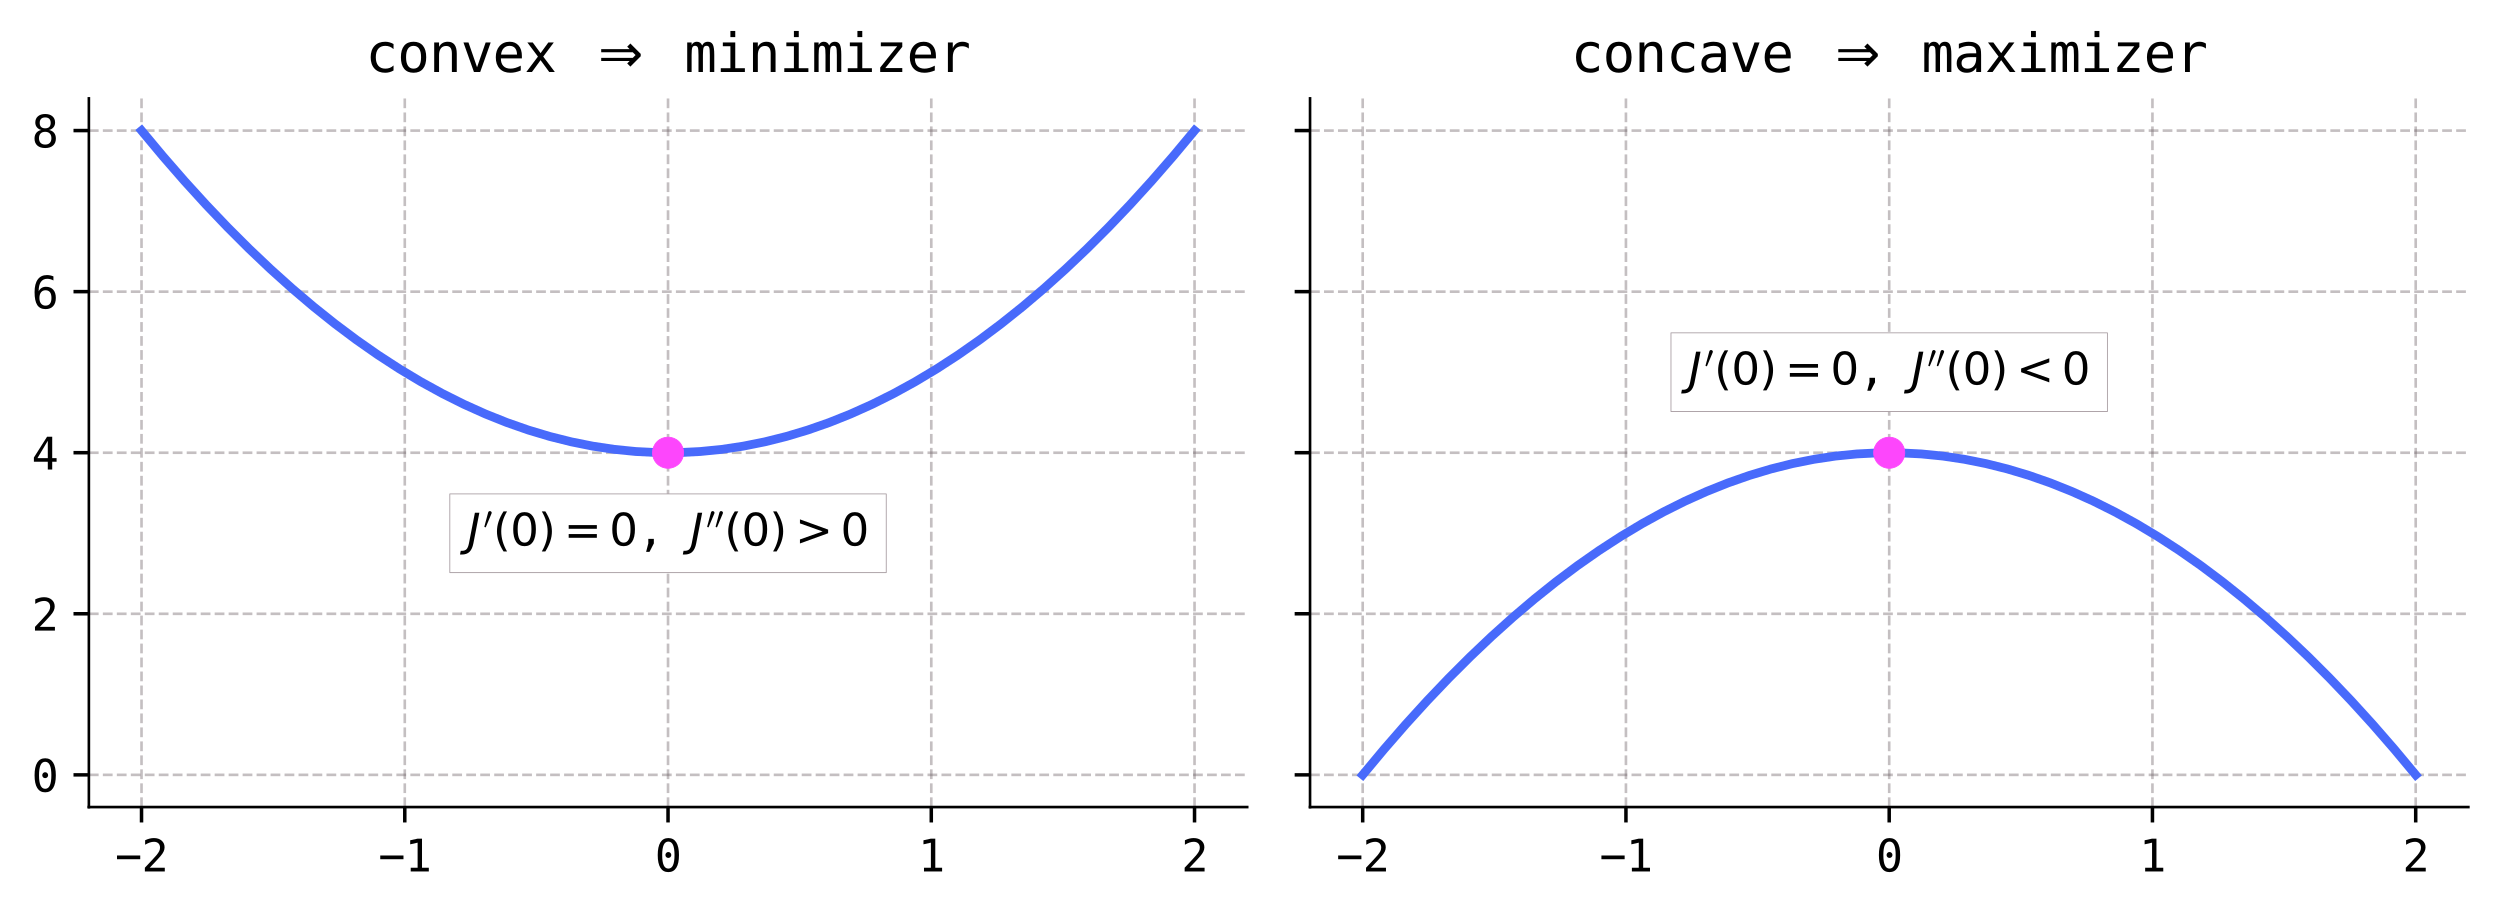 <?xml version="1.0" encoding="utf-8" standalone="no"?>
<!DOCTYPE svg PUBLIC "-//W3C//DTD SVG 1.1//EN"
  "http://www.w3.org/Graphics/SVG/1.1/DTD/svg11.dtd">
<svg xmlns:xlink="http://www.w3.org/1999/xlink" width="568.79pt" height="207.553pt" viewBox="0 0 568.79 207.553" xmlns="http://www.w3.org/2000/svg" version="1.1">
 <defs>
  <style type="text/css">*{stroke-linejoin: round; stroke-linecap: butt}</style>
 </defs>
 <g id="figure_1">
  <g id="patch_1">
   <path d="M 0 207.553 
L 568.79 207.553 
L 568.79 0 
L 0 0 
z
" style="fill: #ffffff"/>
  </g>
  <g id="axes_1">
   <g id="patch_2">
    <path d="M 20.22 183.622 
L 283.755 183.622 
L 283.755 22.382 
L 20.22 22.382 
z
" style="fill: #ffffff"/>
   </g>
   <g id="matplotlib.axis_1">
    <g id="xtick_1">
     <g id="line2d_1">
      <path d="M 32.199 183.622 
L 32.199 22.382 
" clip-path="url(#pe0d3a954e0)" style="fill: none; stroke-dasharray: 2.22,0.96; stroke-dashoffset: 0; stroke: #6c6066; stroke-opacity: 0.4; stroke-width: 0.6"/>
     </g>
     <g id="line2d_2">
      <defs>
       <path id="madffd28992" d="M 0 0 
L 0 3.5 
" style="stroke: #000000; stroke-width: 0.8"/>
      </defs>
      <g>
       <use xlink:href="#madffd28992" x="32.199" y="183.622" style="stroke: #000000; stroke-width: 0.8"/>
      </g>
     </g>
     <g id="text_1">
      <!-- −2 -->
      <g transform="translate(26.179 198.273) scale(0.1 -0.1)">
       <defs>
        <path id="DejaVuSansMono-2212" d="M 275 2272 
L 3578 2272 
L 3578 1741 
L 275 1741 
L 275 2272 
z
" transform="scale(0.016)"/>
        <path id="DejaVuSansMono-32" d="M 1166 531 
L 3309 531 
L 3309 0 
L 475 0 
L 475 531 
Q 1059 1147 1496 1619 
Q 1934 2091 2100 2284 
Q 2413 2666 2522 2902 
Q 2631 3138 2631 3384 
Q 2631 3775 2401 3997 
Q 2172 4219 1772 4219 
Q 1488 4219 1175 4116 
Q 863 4013 513 3803 
L 513 4441 
Q 834 4594 1145 4672 
Q 1456 4750 1759 4750 
Q 2444 4750 2861 4386 
Q 3278 4022 3278 3431 
Q 3278 3131 3139 2831 
Q 3000 2531 2688 2169 
Q 2513 1966 2180 1606 
Q 1847 1247 1166 531 
z
" transform="scale(0.016)"/>
       </defs>
       <use xlink:href="#DejaVuSansMono-2212"/>
       <use xlink:href="#DejaVuSansMono-32" x="60.205"/>
      </g>
     </g>
    </g>
    <g id="xtick_2">
     <g id="line2d_3">
      <path d="M 92.093 183.622 
L 92.093 22.382 
" clip-path="url(#pe0d3a954e0)" style="fill: none; stroke-dasharray: 2.22,0.96; stroke-dashoffset: 0; stroke: #6c6066; stroke-opacity: 0.4; stroke-width: 0.6"/>
     </g>
     <g id="line2d_4">
      <g>
       <use xlink:href="#madffd28992" x="92.093" y="183.622" style="stroke: #000000; stroke-width: 0.8"/>
      </g>
     </g>
     <g id="text_2">
      <!-- −1 -->
      <g transform="translate(86.073 198.273) scale(0.1 -0.1)">
       <defs>
        <path id="DejaVuSansMono-31" d="M 844 531 
L 1825 531 
L 1825 4097 
L 769 3859 
L 769 4434 
L 1819 4666 
L 2450 4666 
L 2450 531 
L 3419 531 
L 3419 0 
L 844 0 
L 844 531 
z
" transform="scale(0.016)"/>
       </defs>
       <use xlink:href="#DejaVuSansMono-2212"/>
       <use xlink:href="#DejaVuSansMono-31" x="60.205"/>
      </g>
     </g>
    </g>
    <g id="xtick_3">
     <g id="line2d_5">
      <path d="M 151.988 183.622 
L 151.988 22.382 
" clip-path="url(#pe0d3a954e0)" style="fill: none; stroke-dasharray: 2.22,0.96; stroke-dashoffset: 0; stroke: #6c6066; stroke-opacity: 0.4; stroke-width: 0.6"/>
     </g>
     <g id="line2d_6">
      <g>
       <use xlink:href="#madffd28992" x="151.988" y="183.622" style="stroke: #000000; stroke-width: 0.8"/>
      </g>
     </g>
     <g id="text_3">
      <!-- 0 -->
      <g transform="translate(148.978 198.273) scale(0.1 -0.1)">
       <defs>
        <path id="DejaVuSansMono-30" d="M 1509 2344 
Q 1509 2516 1629 2641 
Q 1750 2766 1919 2766 
Q 2094 2766 2219 2641 
Q 2344 2516 2344 2344 
Q 2344 2169 2220 2047 
Q 2097 1925 1919 1925 
Q 1744 1925 1626 2044 
Q 1509 2163 1509 2344 
z
M 1925 4250 
Q 1484 4250 1267 3775 
Q 1050 3300 1050 2328 
Q 1050 1359 1267 884 
Q 1484 409 1925 409 
Q 2369 409 2586 884 
Q 2803 1359 2803 2328 
Q 2803 3300 2586 3775 
Q 2369 4250 1925 4250 
z
M 1925 4750 
Q 2672 4750 3055 4137 
Q 3438 3525 3438 2328 
Q 3438 1134 3055 521 
Q 2672 -91 1925 -91 
Q 1178 -91 797 521 
Q 416 1134 416 2328 
Q 416 3525 797 4137 
Q 1178 4750 1925 4750 
z
" transform="scale(0.016)"/>
       </defs>
       <use xlink:href="#DejaVuSansMono-30"/>
      </g>
     </g>
    </g>
    <g id="xtick_4">
     <g id="line2d_7">
      <path d="M 211.882 183.622 
L 211.882 22.382 
" clip-path="url(#pe0d3a954e0)" style="fill: none; stroke-dasharray: 2.22,0.96; stroke-dashoffset: 0; stroke: #6c6066; stroke-opacity: 0.4; stroke-width: 0.6"/>
     </g>
     <g id="line2d_8">
      <g>
       <use xlink:href="#madffd28992" x="211.882" y="183.622" style="stroke: #000000; stroke-width: 0.8"/>
      </g>
     </g>
     <g id="text_4">
      <!-- 1 -->
      <g transform="translate(208.872 198.273) scale(0.1 -0.1)">
       <use xlink:href="#DejaVuSansMono-31"/>
      </g>
     </g>
    </g>
    <g id="xtick_5">
     <g id="line2d_9">
      <path d="M 271.776 183.622 
L 271.776 22.382 
" clip-path="url(#pe0d3a954e0)" style="fill: none; stroke-dasharray: 2.22,0.96; stroke-dashoffset: 0; stroke: #6c6066; stroke-opacity: 0.4; stroke-width: 0.6"/>
     </g>
     <g id="line2d_10">
      <g>
       <use xlink:href="#madffd28992" x="271.776" y="183.622" style="stroke: #000000; stroke-width: 0.8"/>
      </g>
     </g>
     <g id="text_5">
      <!-- 2 -->
      <g transform="translate(268.766 198.273) scale(0.1 -0.1)">
       <use xlink:href="#DejaVuSansMono-32"/>
      </g>
     </g>
    </g>
   </g>
   <g id="matplotlib.axis_2">
    <g id="ytick_1">
     <g id="line2d_11">
      <path d="M 20.22 176.293 
L 283.755 176.293 
" clip-path="url(#pe0d3a954e0)" style="fill: none; stroke-dasharray: 2.22,0.96; stroke-dashoffset: 0; stroke: #6c6066; stroke-opacity: 0.4; stroke-width: 0.6"/>
     </g>
     <g id="line2d_12">
      <defs>
       <path id="m50da2aabe0" d="M 0 0 
L -3.5 0 
" style="stroke: #000000; stroke-width: 0.8"/>
      </defs>
      <g>
       <use xlink:href="#m50da2aabe0" x="20.22" y="176.293" style="stroke: #000000; stroke-width: 0.8"/>
      </g>
     </g>
     <g id="text_6">
      <!-- 0 -->
      <g transform="translate(7.2 180.119) scale(0.1 -0.1)">
       <use xlink:href="#DejaVuSansMono-30"/>
      </g>
     </g>
    </g>
    <g id="ytick_2">
     <g id="line2d_13">
      <path d="M 20.22 139.647 
L 283.755 139.647 
" clip-path="url(#pe0d3a954e0)" style="fill: none; stroke-dasharray: 2.22,0.96; stroke-dashoffset: 0; stroke: #6c6066; stroke-opacity: 0.4; stroke-width: 0.6"/>
     </g>
     <g id="line2d_14">
      <g>
       <use xlink:href="#m50da2aabe0" x="20.22" y="139.647" style="stroke: #000000; stroke-width: 0.8"/>
      </g>
     </g>
     <g id="text_7">
      <!-- 2 -->
      <g transform="translate(7.2 143.473) scale(0.1 -0.1)">
       <use xlink:href="#DejaVuSansMono-32"/>
      </g>
     </g>
    </g>
    <g id="ytick_3">
     <g id="line2d_15">
      <path d="M 20.22 103.002 
L 283.755 103.002 
" clip-path="url(#pe0d3a954e0)" style="fill: none; stroke-dasharray: 2.22,0.96; stroke-dashoffset: 0; stroke: #6c6066; stroke-opacity: 0.4; stroke-width: 0.6"/>
     </g>
     <g id="line2d_16">
      <g>
       <use xlink:href="#m50da2aabe0" x="20.22" y="103.002" style="stroke: #000000; stroke-width: 0.8"/>
      </g>
     </g>
     <g id="text_8">
      <!-- 4 -->
      <g transform="translate(7.2 106.828) scale(0.1 -0.1)">
       <defs>
        <path id="DejaVuSansMono-34" d="M 2297 4091 
L 825 1625 
L 2297 1625 
L 2297 4091 
z
M 2194 4666 
L 2925 4666 
L 2925 1625 
L 3547 1625 
L 3547 1113 
L 2925 1113 
L 2925 0 
L 2297 0 
L 2297 1113 
L 319 1113 
L 319 1709 
L 2194 4666 
z
" transform="scale(0.016)"/>
       </defs>
       <use xlink:href="#DejaVuSansMono-34"/>
      </g>
     </g>
    </g>
    <g id="ytick_4">
     <g id="line2d_17">
      <path d="M 20.22 66.356 
L 283.755 66.356 
" clip-path="url(#pe0d3a954e0)" style="fill: none; stroke-dasharray: 2.22,0.96; stroke-dashoffset: 0; stroke: #6c6066; stroke-opacity: 0.4; stroke-width: 0.6"/>
     </g>
     <g id="line2d_18">
      <g>
       <use xlink:href="#m50da2aabe0" x="20.22" y="66.356" style="stroke: #000000; stroke-width: 0.8"/>
      </g>
     </g>
     <g id="text_9">
      <!-- 6 -->
      <g transform="translate(7.2 70.182) scale(0.1 -0.1)">
       <defs>
        <path id="DejaVuSansMono-36" d="M 3097 4563 
L 3097 3981 
Q 2900 4097 2678 4158 
Q 2456 4219 2216 4219 
Q 1616 4219 1306 3767 
Q 997 3316 997 2438 
Q 1147 2750 1412 2917 
Q 1678 3084 2022 3084 
Q 2697 3084 3067 2670 
Q 3438 2256 3438 1497 
Q 3438 741 3056 325 
Q 2675 -91 1984 -91 
Q 1172 -91 794 492 
Q 416 1075 416 2328 
Q 416 3509 870 4129 
Q 1325 4750 2188 4750 
Q 2419 4750 2650 4701 
Q 2881 4653 3097 4563 
z
M 1972 2591 
Q 1569 2591 1337 2300 
Q 1106 2009 1106 1497 
Q 1106 984 1337 693 
Q 1569 403 1972 403 
Q 2391 403 2603 679 
Q 2816 956 2816 1497 
Q 2816 2041 2603 2316 
Q 2391 2591 1972 2591 
z
" transform="scale(0.016)"/>
       </defs>
       <use xlink:href="#DejaVuSansMono-36"/>
      </g>
     </g>
    </g>
    <g id="ytick_5">
     <g id="line2d_19">
      <path d="M 20.22 29.711 
L 283.755 29.711 
" clip-path="url(#pe0d3a954e0)" style="fill: none; stroke-dasharray: 2.22,0.96; stroke-dashoffset: 0; stroke: #6c6066; stroke-opacity: 0.4; stroke-width: 0.6"/>
     </g>
     <g id="line2d_20">
      <g>
       <use xlink:href="#m50da2aabe0" x="20.22" y="29.711" style="stroke: #000000; stroke-width: 0.8"/>
      </g>
     </g>
     <g id="text_10">
      <!-- 8 -->
      <g transform="translate(7.2 33.537) scale(0.1 -0.1)">
       <defs>
        <path id="DejaVuSansMono-38" d="M 1925 2216 
Q 1503 2216 1273 1980 
Q 1044 1744 1044 1313 
Q 1044 881 1276 642 
Q 1509 403 1925 403 
Q 2350 403 2579 639 
Q 2809 875 2809 1313 
Q 2809 1741 2576 1978 
Q 2344 2216 1925 2216 
z
M 1375 2478 
Q 972 2581 745 2862 
Q 519 3144 519 3541 
Q 519 4097 897 4423 
Q 1275 4750 1925 4750 
Q 2578 4750 2956 4423 
Q 3334 4097 3334 3541 
Q 3334 3144 3107 2862 
Q 2881 2581 2478 2478 
Q 2947 2375 3195 2062 
Q 3444 1750 3444 1253 
Q 3444 622 3041 265 
Q 2638 -91 1925 -91 
Q 1213 -91 811 264 
Q 409 619 409 1247 
Q 409 1747 657 2061 
Q 906 2375 1375 2478 
z
M 1147 3481 
Q 1147 3106 1347 2909 
Q 1547 2713 1925 2713 
Q 2306 2713 2506 2909 
Q 2706 3106 2706 3481 
Q 2706 3863 2507 4063 
Q 2309 4263 1925 4263 
Q 1547 4263 1347 4061 
Q 1147 3859 1147 3481 
z
" transform="scale(0.016)"/>
       </defs>
       <use xlink:href="#DejaVuSansMono-38"/>
      </g>
     </g>
    </g>
   </g>
   <g id="line2d_21">
    <path d="M 32.199 29.711 
L 37.089 35.572 
L 41.978 41.188 
L 46.867 46.561 
L 51.757 51.689 
L 56.646 56.573 
L 61.535 61.213 
L 66.425 65.609 
L 71.314 69.76 
L 76.203 73.667 
L 81.092 77.33 
L 85.982 80.749 
L 90.871 83.924 
L 95.76 86.854 
L 100.65 89.54 
L 105.539 91.982 
L 110.428 94.18 
L 115.318 96.134 
L 120.207 97.843 
L 125.096 99.308 
L 129.986 100.529 
L 134.875 101.506 
L 139.764 102.239 
L 144.654 102.727 
L 149.543 102.971 
L 154.432 102.971 
L 159.322 102.727 
L 164.211 102.239 
L 169.1 101.506 
L 173.99 100.529 
L 178.879 99.308 
L 183.768 97.843 
L 188.658 96.134 
L 193.547 94.18 
L 198.436 91.982 
L 203.326 89.54 
L 208.215 86.854 
L 213.104 83.924 
L 217.994 80.749 
L 222.883 77.33 
L 227.772 73.667 
L 232.662 69.76 
L 237.551 65.609 
L 242.44 61.213 
L 247.33 56.573 
L 252.219 51.689 
L 257.108 46.561 
L 261.998 41.188 
L 266.887 35.572 
L 271.776 29.711 
" clip-path="url(#pe0d3a954e0)" style="fill: none; stroke: #486afb; stroke-width: 2; stroke-linecap: square"/>
   </g>
   <g id="patch_3">
    <path d="M 20.22 183.622 
L 20.22 22.382 
" style="fill: none; stroke: #000000; stroke-width: 0.6; stroke-linejoin: miter; stroke-linecap: square"/>
   </g>
   <g id="patch_4">
    <path d="M 20.22 183.622 
L 283.755 183.622 
" style="fill: none; stroke: #000000; stroke-width: 0.6; stroke-linejoin: miter; stroke-linecap: square"/>
   </g>
   <g id="PathCollection_1">
    <defs>
     <path id="mf8be591c79" d="M 0 3.536 
C 0.938 3.536 1.837 3.163 2.5 2.5 
C 3.163 1.837 3.536 0.938 3.536 0 
C 3.536 -0.938 3.163 -1.837 2.5 -2.5 
C 1.837 -3.163 0.938 -3.536 0 -3.536 
C -0.938 -3.536 -1.837 -3.163 -2.5 -2.5 
C -3.163 -1.837 -3.536 -0.938 -3.536 0 
C -3.536 0.938 -3.163 1.837 -2.5 2.5 
C -1.837 3.163 -0.938 3.536 0 3.536 
z
" style="stroke: #fd46fc; stroke-width: 0.2"/>
    </defs>
    <g clip-path="url(#pe0d3a954e0)">
     <use xlink:href="#mf8be591c79" x="151.988" y="103.002" style="fill: #fd46fc; stroke: #fd46fc; stroke-width: 0.2"/>
    </g>
   </g>
   <g id="text_11">
    <g id="patch_5">
     <path d="M 102.338 130.275 
L 201.638 130.275 
L 201.638 112.375 
L 102.338 112.375 
z
" style="fill: #ffffff; stroke: #a99ea3; stroke-width: 0.2; stroke-linejoin: miter"/>
    </g>
    <!-- $J '(0) = 0$, $J ''(0)&gt;0$ -->
    <g transform="translate(106.338 124.175) scale(0.1 -0.1)">
     <defs>
      <path id="DejaVuSans-Oblique-4a" d="M 1069 4666 
L 1703 4666 
L 856 325 
Q 691 -522 298 -901 
Q -94 -1281 -800 -1281 
L -1050 -1281 
L -947 -750 
L -750 -750 
Q -328 -750 -109 -509 
Q 109 -269 225 325 
L 1069 4666 
z
" transform="scale(0.016)"/>
      <path id="Cmsy10-30" d="M 225 347 
Q 184 359 184 409 
L 966 3316 
Q 1003 3434 1093 3506 
Q 1184 3578 1300 3578 
Q 1450 3578 1564 3479 
Q 1678 3381 1678 3231 
Q 1678 3166 1644 3084 
L 488 319 
Q 466 275 428 275 
Q 394 275 320 306 
Q 247 338 225 347 
z
" transform="scale(0.016)"/>
      <path id="DejaVuSans-28" d="M 1984 4856 
Q 1566 4138 1362 3434 
Q 1159 2731 1159 2009 
Q 1159 1288 1364 580 
Q 1569 -128 1984 -844 
L 1484 -844 
Q 1016 -109 783 600 
Q 550 1309 550 2009 
Q 550 2706 781 3412 
Q 1013 4119 1484 4856 
L 1984 4856 
z
" transform="scale(0.016)"/>
      <path id="DejaVuSans-30" d="M 2034 4250 
Q 1547 4250 1301 3770 
Q 1056 3291 1056 2328 
Q 1056 1369 1301 889 
Q 1547 409 2034 409 
Q 2525 409 2770 889 
Q 3016 1369 3016 2328 
Q 3016 3291 2770 3770 
Q 2525 4250 2034 4250 
z
M 2034 4750 
Q 2819 4750 3233 4129 
Q 3647 3509 3647 2328 
Q 3647 1150 3233 529 
Q 2819 -91 2034 -91 
Q 1250 -91 836 529 
Q 422 1150 422 2328 
Q 422 3509 836 4129 
Q 1250 4750 2034 4750 
z
" transform="scale(0.016)"/>
      <path id="DejaVuSans-29" d="M 513 4856 
L 1013 4856 
Q 1481 4119 1714 3412 
Q 1947 2706 1947 2009 
Q 1947 1309 1714 600 
Q 1481 -109 1013 -844 
L 513 -844 
Q 928 -128 1133 580 
Q 1338 1288 1338 2009 
Q 1338 2731 1133 3434 
Q 928 4138 513 4856 
z
" transform="scale(0.016)"/>
      <path id="DejaVuSans-3d" d="M 678 2906 
L 4684 2906 
L 4684 2381 
L 678 2381 
L 678 2906 
z
M 678 1631 
L 4684 1631 
L 4684 1100 
L 678 1100 
L 678 1631 
z
" transform="scale(0.016)"/>
      <path id="DejaVuSansMono-2c" d="M 1569 947 
L 2356 947 
L 2356 300 
L 1741 -897 
L 1259 -897 
L 1569 300 
L 1569 947 
z
" transform="scale(0.016)"/>
      <path id="DejaVuSansMono-20" transform="scale(0.016)"/>
      <path id="DejaVuSans-3e" d="M 678 3150 
L 678 3719 
L 4684 2266 
L 4684 1747 
L 678 294 
L 678 863 
L 3897 2003 
L 678 3150 
z
" transform="scale(0.016)"/>
     </defs>
     <use xlink:href="#DejaVuSans-Oblique-4a" transform="translate(0 0.584)"/>
     <use xlink:href="#Cmsy10-30" transform="translate(36.509 38.866) scale(0.7)"/>
     <use xlink:href="#DejaVuSans-28" transform="translate(58.486 0.584)"/>
     <use xlink:href="#DejaVuSans-30" transform="translate(97.5 0.584)"/>
     <use xlink:href="#DejaVuSans-29" transform="translate(161.123 0.584)"/>
     <use xlink:href="#DejaVuSans-3d" transform="translate(219.619 0.584)"/>
     <use xlink:href="#DejaVuSans-30" transform="translate(322.891 0.584)"/>
     <use xlink:href="#DejaVuSansMono-2c" transform="translate(386.514 0.584)"/>
     <use xlink:href="#DejaVuSansMono-20" transform="translate(446.719 0.584)"/>
     <use xlink:href="#DejaVuSans-Oblique-4a" transform="translate(506.924 0.584)"/>
     <use xlink:href="#Cmsy10-30" transform="translate(543.433 38.866) scale(0.7)"/>
     <use xlink:href="#Cmsy10-30" transform="translate(562.676 38.866) scale(0.7)"/>
     <use xlink:href="#DejaVuSans-28" transform="translate(584.654 0.584)"/>
     <use xlink:href="#DejaVuSans-30" transform="translate(623.667 0.584)"/>
     <use xlink:href="#DejaVuSans-29" transform="translate(687.29 0.584)"/>
     <use xlink:href="#DejaVuSans-3e" transform="translate(745.786 0.584)"/>
     <use xlink:href="#DejaVuSans-30" transform="translate(849.058 0.584)"/>
    </g>
   </g>
   <g id="text_12">
    <!-- convex $\Rightarrow$ minimizer -->
    <g transform="translate(83.168 16.382) scale(0.12 -0.12)">
     <defs>
      <path id="DejaVuSansMono-63" d="M 3316 178 
Q 3084 44 2839 -23 
Q 2594 -91 2338 -91 
Q 1525 -91 1067 396 
Q 609 884 609 1747 
Q 609 2609 1067 3096 
Q 1525 3584 2338 3584 
Q 2591 3584 2831 3518 
Q 3072 3453 3316 3316 
L 3316 2713 
Q 3088 2916 2858 3006 
Q 2628 3097 2338 3097 
Q 1797 3097 1506 2747 
Q 1216 2397 1216 1747 
Q 1216 1100 1508 748 
Q 1800 397 2338 397 
Q 2638 397 2875 489 
Q 3113 581 3316 775 
L 3316 178 
z
" transform="scale(0.016)"/>
      <path id="DejaVuSansMono-6f" d="M 1925 3097 
Q 1488 3097 1263 2756 
Q 1038 2416 1038 1747 
Q 1038 1081 1263 739 
Q 1488 397 1925 397 
Q 2366 397 2591 739 
Q 2816 1081 2816 1747 
Q 2816 2416 2591 2756 
Q 2366 3097 1925 3097 
z
M 1925 3584 
Q 2653 3584 3039 3112 
Q 3425 2641 3425 1747 
Q 3425 850 3040 379 
Q 2656 -91 1925 -91 
Q 1197 -91 812 379 
Q 428 850 428 1747 
Q 428 2641 812 3112 
Q 1197 3584 1925 3584 
z
" transform="scale(0.016)"/>
      <path id="DejaVuSansMono-6e" d="M 3284 2169 
L 3284 0 
L 2706 0 
L 2706 2169 
Q 2706 2641 2540 2862 
Q 2375 3084 2022 3084 
Q 1619 3084 1401 2798 
Q 1184 2513 1184 1978 
L 1184 0 
L 609 0 
L 609 3500 
L 1184 3500 
L 1184 2975 
Q 1338 3275 1600 3429 
Q 1863 3584 2222 3584 
Q 2756 3584 3020 3232 
Q 3284 2881 3284 2169 
z
" transform="scale(0.016)"/>
      <path id="DejaVuSansMono-76" d="M 313 3500 
L 909 3500 
L 1925 563 
L 2944 3500 
L 3541 3500 
L 2297 0 
L 1556 0 
L 313 3500 
z
" transform="scale(0.016)"/>
      <path id="DejaVuSansMono-65" d="M 3475 1894 
L 3475 1613 
L 984 1613 
L 984 1594 
Q 984 1022 1282 709 
Q 1581 397 2125 397 
Q 2400 397 2700 484 
Q 3000 572 3341 750 
L 3341 178 
Q 3013 44 2708 -23 
Q 2403 -91 2119 -91 
Q 1303 -91 843 398 
Q 384 888 384 1747 
Q 384 2584 834 3084 
Q 1284 3584 2034 3584 
Q 2703 3584 3089 3131 
Q 3475 2678 3475 1894 
z
M 2900 2063 
Q 2888 2569 2661 2833 
Q 2434 3097 2009 3097 
Q 1594 3097 1325 2822 
Q 1056 2547 1006 2059 
L 2900 2063 
z
" transform="scale(0.016)"/>
      <path id="DejaVuSansMono-78" d="M 3494 3500 
L 2241 1825 
L 3616 0 
L 2950 0 
L 1925 1403 
L 903 0 
L 238 0 
L 1613 1825 
L 359 3500 
L 997 3500 
L 1925 2234 
L 2847 3500 
L 3494 3500 
z
" transform="scale(0.016)"/>
      <path id="DejaVuSans-21d2" d="M 4113 1678 
L 4441 2006 
L 4113 2334 
L 366 2334 
L 366 2709 
L 3738 2709 
L 3447 3000 
L 3822 3375 
L 5050 2147 
L 5050 1866 
L 3822 638 
L 3447 1013 
L 3738 1303 
L 366 1303 
L 366 1678 
L 4113 1678 
z
" transform="scale(0.016)"/>
      <path id="DejaVuSansMono-6d" d="M 2113 3144 
Q 2219 3369 2383 3476 
Q 2547 3584 2778 3584 
Q 3200 3584 3373 3257 
Q 3547 2931 3547 2028 
L 3547 0 
L 3022 0 
L 3022 2003 
Q 3022 2744 2939 2923 
Q 2856 3103 2638 3103 
Q 2388 3103 2295 2911 
Q 2203 2719 2203 2003 
L 2203 0 
L 1678 0 
L 1678 2003 
Q 1678 2753 1589 2928 
Q 1500 3103 1269 3103 
Q 1041 3103 952 2911 
Q 863 2719 863 2003 
L 863 0 
L 341 0 
L 341 3500 
L 863 3500 
L 863 3200 
Q 966 3388 1120 3486 
Q 1275 3584 1472 3584 
Q 1709 3584 1867 3475 
Q 2025 3366 2113 3144 
z
" transform="scale(0.016)"/>
      <path id="DejaVuSansMono-69" d="M 800 3500 
L 2272 3500 
L 2272 447 
L 3413 447 
L 3413 0 
L 556 0 
L 556 447 
L 1697 447 
L 1697 3053 
L 800 3053 
L 800 3500 
z
M 1697 4863 
L 2272 4863 
L 2272 4134 
L 1697 4134 
L 1697 4863 
z
" transform="scale(0.016)"/>
      <path id="DejaVuSansMono-7a" d="M 709 3506 
L 3250 3506 
L 3250 2981 
L 1241 469 
L 3250 469 
L 3250 0 
L 634 0 
L 634 531 
L 2644 3047 
L 709 3047 
L 709 3506 
z
" transform="scale(0.016)"/>
      <path id="DejaVuSansMono-72" d="M 3609 2778 
Q 3425 2922 3234 2987 
Q 3044 3053 2816 3053 
Q 2278 3053 1993 2715 
Q 1709 2378 1709 1741 
L 1709 0 
L 1131 0 
L 1131 3500 
L 1709 3500 
L 1709 2816 
Q 1853 3188 2151 3386 
Q 2450 3584 2859 3584 
Q 3072 3584 3256 3531 
Q 3441 3478 3609 3366 
L 3609 2778 
z
" transform="scale(0.016)"/>
     </defs>
     <use xlink:href="#DejaVuSansMono-63" transform="translate(0 0.016)"/>
     <use xlink:href="#DejaVuSansMono-6f" transform="translate(60.205 0.016)"/>
     <use xlink:href="#DejaVuSansMono-6e" transform="translate(120.41 0.016)"/>
     <use xlink:href="#DejaVuSansMono-76" transform="translate(180.615 0.016)"/>
     <use xlink:href="#DejaVuSansMono-65" transform="translate(240.82 0.016)"/>
     <use xlink:href="#DejaVuSansMono-78" transform="translate(301.025 0.016)"/>
     <use xlink:href="#DejaVuSansMono-20" transform="translate(361.23 0.016)"/>
     <use xlink:href="#DejaVuSans-21d2" transform="translate(440.918 0.016)"/>
     <use xlink:href="#DejaVuSansMono-20" transform="translate(544.189 0.016)"/>
     <use xlink:href="#DejaVuSansMono-6d" transform="translate(604.395 0.016)"/>
     <use xlink:href="#DejaVuSansMono-69" transform="translate(664.6 0.016)"/>
     <use xlink:href="#DejaVuSansMono-6e" transform="translate(724.805 0.016)"/>
     <use xlink:href="#DejaVuSansMono-69" transform="translate(785.01 0.016)"/>
     <use xlink:href="#DejaVuSansMono-6d" transform="translate(845.215 0.016)"/>
     <use xlink:href="#DejaVuSansMono-69" transform="translate(905.42 0.016)"/>
     <use xlink:href="#DejaVuSansMono-7a" transform="translate(965.625 0.016)"/>
     <use xlink:href="#DejaVuSansMono-65" transform="translate(1025.83 0.016)"/>
     <use xlink:href="#DejaVuSansMono-72" transform="translate(1086.035 0.016)"/>
    </g>
   </g>
  </g>
  <g id="axes_2">
   <g id="patch_6">
    <path d="M 298.055 183.622 
L 561.59 183.622 
L 561.59 22.382 
L 298.055 22.382 
z
" style="fill: #ffffff"/>
   </g>
   <g id="matplotlib.axis_3">
    <g id="xtick_6">
     <g id="line2d_22">
      <path d="M 310.034 183.622 
L 310.034 22.382 
" clip-path="url(#pd521bf86e7)" style="fill: none; stroke-dasharray: 2.22,0.96; stroke-dashoffset: 0; stroke: #6c6066; stroke-opacity: 0.4; stroke-width: 0.6"/>
     </g>
     <g id="line2d_23">
      <g>
       <use xlink:href="#madffd28992" x="310.034" y="183.622" style="stroke: #000000; stroke-width: 0.8"/>
      </g>
     </g>
     <g id="text_13">
      <!-- −2 -->
      <g transform="translate(304.014 198.273) scale(0.1 -0.1)">
       <use xlink:href="#DejaVuSansMono-2212"/>
       <use xlink:href="#DejaVuSansMono-32" x="60.205"/>
      </g>
     </g>
    </g>
    <g id="xtick_7">
     <g id="line2d_24">
      <path d="M 369.928 183.622 
L 369.928 22.382 
" clip-path="url(#pd521bf86e7)" style="fill: none; stroke-dasharray: 2.22,0.96; stroke-dashoffset: 0; stroke: #6c6066; stroke-opacity: 0.4; stroke-width: 0.6"/>
     </g>
     <g id="line2d_25">
      <g>
       <use xlink:href="#madffd28992" x="369.928" y="183.622" style="stroke: #000000; stroke-width: 0.8"/>
      </g>
     </g>
     <g id="text_14">
      <!-- −1 -->
      <g transform="translate(363.908 198.273) scale(0.1 -0.1)">
       <use xlink:href="#DejaVuSansMono-2212"/>
       <use xlink:href="#DejaVuSansMono-31" x="60.205"/>
      </g>
     </g>
    </g>
    <g id="xtick_8">
     <g id="line2d_26">
      <path d="M 429.823 183.622 
L 429.823 22.382 
" clip-path="url(#pd521bf86e7)" style="fill: none; stroke-dasharray: 2.22,0.96; stroke-dashoffset: 0; stroke: #6c6066; stroke-opacity: 0.4; stroke-width: 0.6"/>
     </g>
     <g id="line2d_27">
      <g>
       <use xlink:href="#madffd28992" x="429.823" y="183.622" style="stroke: #000000; stroke-width: 0.8"/>
      </g>
     </g>
     <g id="text_15">
      <!-- 0 -->
      <g transform="translate(426.813 198.273) scale(0.1 -0.1)">
       <use xlink:href="#DejaVuSansMono-30"/>
      </g>
     </g>
    </g>
    <g id="xtick_9">
     <g id="line2d_28">
      <path d="M 489.717 183.622 
L 489.717 22.382 
" clip-path="url(#pd521bf86e7)" style="fill: none; stroke-dasharray: 2.22,0.96; stroke-dashoffset: 0; stroke: #6c6066; stroke-opacity: 0.4; stroke-width: 0.6"/>
     </g>
     <g id="line2d_29">
      <g>
       <use xlink:href="#madffd28992" x="489.717" y="183.622" style="stroke: #000000; stroke-width: 0.8"/>
      </g>
     </g>
     <g id="text_16">
      <!-- 1 -->
      <g transform="translate(486.707 198.273) scale(0.1 -0.1)">
       <use xlink:href="#DejaVuSansMono-31"/>
      </g>
     </g>
    </g>
    <g id="xtick_10">
     <g id="line2d_30">
      <path d="M 549.611 183.622 
L 549.611 22.382 
" clip-path="url(#pd521bf86e7)" style="fill: none; stroke-dasharray: 2.22,0.96; stroke-dashoffset: 0; stroke: #6c6066; stroke-opacity: 0.4; stroke-width: 0.6"/>
     </g>
     <g id="line2d_31">
      <g>
       <use xlink:href="#madffd28992" x="549.611" y="183.622" style="stroke: #000000; stroke-width: 0.8"/>
      </g>
     </g>
     <g id="text_17">
      <!-- 2 -->
      <g transform="translate(546.601 198.273) scale(0.1 -0.1)">
       <use xlink:href="#DejaVuSansMono-32"/>
      </g>
     </g>
    </g>
   </g>
   <g id="matplotlib.axis_4">
    <g id="ytick_6">
     <g id="line2d_32">
      <path d="M 298.055 176.293 
L 561.59 176.293 
" clip-path="url(#pd521bf86e7)" style="fill: none; stroke-dasharray: 2.22,0.96; stroke-dashoffset: 0; stroke: #6c6066; stroke-opacity: 0.4; stroke-width: 0.6"/>
     </g>
     <g id="line2d_33">
      <g>
       <use xlink:href="#m50da2aabe0" x="298.055" y="176.293" style="stroke: #000000; stroke-width: 0.8"/>
      </g>
     </g>
    </g>
    <g id="ytick_7">
     <g id="line2d_34">
      <path d="M 298.055 139.647 
L 561.59 139.647 
" clip-path="url(#pd521bf86e7)" style="fill: none; stroke-dasharray: 2.22,0.96; stroke-dashoffset: 0; stroke: #6c6066; stroke-opacity: 0.4; stroke-width: 0.6"/>
     </g>
     <g id="line2d_35">
      <g>
       <use xlink:href="#m50da2aabe0" x="298.055" y="139.647" style="stroke: #000000; stroke-width: 0.8"/>
      </g>
     </g>
    </g>
    <g id="ytick_8">
     <g id="line2d_36">
      <path d="M 298.055 103.002 
L 561.59 103.002 
" clip-path="url(#pd521bf86e7)" style="fill: none; stroke-dasharray: 2.22,0.96; stroke-dashoffset: 0; stroke: #6c6066; stroke-opacity: 0.4; stroke-width: 0.6"/>
     </g>
     <g id="line2d_37">
      <g>
       <use xlink:href="#m50da2aabe0" x="298.055" y="103.002" style="stroke: #000000; stroke-width: 0.8"/>
      </g>
     </g>
    </g>
    <g id="ytick_9">
     <g id="line2d_38">
      <path d="M 298.055 66.356 
L 561.59 66.356 
" clip-path="url(#pd521bf86e7)" style="fill: none; stroke-dasharray: 2.22,0.96; stroke-dashoffset: 0; stroke: #6c6066; stroke-opacity: 0.4; stroke-width: 0.6"/>
     </g>
     <g id="line2d_39">
      <g>
       <use xlink:href="#m50da2aabe0" x="298.055" y="66.356" style="stroke: #000000; stroke-width: 0.8"/>
      </g>
     </g>
    </g>
    <g id="ytick_10">
     <g id="line2d_40">
      <path d="M 298.055 29.711 
L 561.59 29.711 
" clip-path="url(#pd521bf86e7)" style="fill: none; stroke-dasharray: 2.22,0.96; stroke-dashoffset: 0; stroke: #6c6066; stroke-opacity: 0.4; stroke-width: 0.6"/>
     </g>
     <g id="line2d_41">
      <g>
       <use xlink:href="#m50da2aabe0" x="298.055" y="29.711" style="stroke: #000000; stroke-width: 0.8"/>
      </g>
     </g>
    </g>
   </g>
   <g id="line2d_42">
    <path d="M 310.034 176.293 
L 314.924 170.432 
L 319.813 164.815 
L 324.702 159.443 
L 329.592 154.315 
L 334.481 149.431 
L 339.37 144.791 
L 344.26 140.395 
L 349.149 136.244 
L 354.038 132.337 
L 358.927 128.674 
L 363.817 125.255 
L 368.706 122.08 
L 373.595 119.15 
L 378.485 116.463 
L 383.374 114.021 
L 388.263 111.824 
L 393.153 109.87 
L 398.042 108.161 
L 402.931 106.695 
L 407.821 105.474 
L 412.71 104.498 
L 417.599 103.765 
L 422.489 103.277 
L 427.378 103.032 
L 432.267 103.032 
L 437.157 103.277 
L 442.046 103.765 
L 446.935 104.498 
L 451.825 105.474 
L 456.714 106.695 
L 461.603 108.161 
L 466.493 109.87 
L 471.382 111.824 
L 476.271 114.021 
L 481.161 116.463 
L 486.05 119.15 
L 490.939 122.08 
L 495.829 125.255 
L 500.718 128.674 
L 505.607 132.337 
L 510.497 136.244 
L 515.386 140.395 
L 520.275 144.791 
L 525.165 149.431 
L 530.054 154.315 
L 534.943 159.443 
L 539.833 164.815 
L 544.722 170.432 
L 549.611 176.293 
" clip-path="url(#pd521bf86e7)" style="fill: none; stroke: #486afb; stroke-width: 2; stroke-linecap: square"/>
   </g>
   <g id="patch_7">
    <path d="M 298.055 183.622 
L 298.055 22.382 
" style="fill: none; stroke: #000000; stroke-width: 0.6; stroke-linejoin: miter; stroke-linecap: square"/>
   </g>
   <g id="patch_8">
    <path d="M 298.055 183.622 
L 561.59 183.622 
" style="fill: none; stroke: #000000; stroke-width: 0.6; stroke-linejoin: miter; stroke-linecap: square"/>
   </g>
   <g id="PathCollection_2">
    <g clip-path="url(#pd521bf86e7)">
     <use xlink:href="#mf8be591c79" x="429.823" y="103.002" style="fill: #fd46fc; stroke: #fd46fc; stroke-width: 0.2"/>
    </g>
   </g>
   <g id="text_18">
    <g id="patch_9">
     <path d="M 380.173 93.629 
L 479.473 93.629 
L 479.473 75.729 
L 380.173 75.729 
z
" style="fill: #ffffff; stroke: #a99ea3; stroke-width: 0.2; stroke-linejoin: miter"/>
    </g>
    <!-- $J '(0) = 0$, $J ''(0)&lt;0$ -->
    <g transform="translate(384.173 87.529) scale(0.1 -0.1)">
     <defs>
      <path id="DejaVuSans-3c" d="M 4684 3150 
L 1459 2003 
L 4684 863 
L 4684 294 
L 678 1747 
L 678 2266 
L 4684 3719 
L 4684 3150 
z
" transform="scale(0.016)"/>
     </defs>
     <use xlink:href="#DejaVuSans-Oblique-4a" transform="translate(0 0.584)"/>
     <use xlink:href="#Cmsy10-30" transform="translate(36.509 38.866) scale(0.7)"/>
     <use xlink:href="#DejaVuSans-28" transform="translate(58.486 0.584)"/>
     <use xlink:href="#DejaVuSans-30" transform="translate(97.5 0.584)"/>
     <use xlink:href="#DejaVuSans-29" transform="translate(161.123 0.584)"/>
     <use xlink:href="#DejaVuSans-3d" transform="translate(219.619 0.584)"/>
     <use xlink:href="#DejaVuSans-30" transform="translate(322.891 0.584)"/>
     <use xlink:href="#DejaVuSansMono-2c" transform="translate(386.514 0.584)"/>
     <use xlink:href="#DejaVuSansMono-20" transform="translate(446.719 0.584)"/>
     <use xlink:href="#DejaVuSans-Oblique-4a" transform="translate(506.924 0.584)"/>
     <use xlink:href="#Cmsy10-30" transform="translate(543.433 38.866) scale(0.7)"/>
     <use xlink:href="#Cmsy10-30" transform="translate(562.676 38.866) scale(0.7)"/>
     <use xlink:href="#DejaVuSans-28" transform="translate(584.654 0.584)"/>
     <use xlink:href="#DejaVuSans-30" transform="translate(623.667 0.584)"/>
     <use xlink:href="#DejaVuSans-29" transform="translate(687.29 0.584)"/>
     <use xlink:href="#DejaVuSans-3c" transform="translate(745.786 0.584)"/>
     <use xlink:href="#DejaVuSans-30" transform="translate(849.058 0.584)"/>
    </g>
   </g>
   <g id="text_19">
    <!-- concave $\Rightarrow$ maximizer -->
    <g transform="translate(357.403 16.382) scale(0.12 -0.12)">
     <defs>
      <path id="DejaVuSansMono-61" d="M 2194 1759 
L 2003 1759 
Q 1500 1759 1245 1582 
Q 991 1406 991 1056 
Q 991 741 1181 566 
Q 1372 391 1709 391 
Q 2184 391 2456 720 
Q 2728 1050 2731 1631 
L 2731 1759 
L 2194 1759 
z
M 3309 1997 
L 3309 0 
L 2731 0 
L 2731 519 
Q 2547 206 2267 57 
Q 1988 -91 1588 -91 
Q 1053 -91 734 211 
Q 416 513 416 1019 
Q 416 1603 808 1906 
Q 1200 2209 1959 2209 
L 2731 2209 
L 2731 2300 
Q 2728 2719 2518 2908 
Q 2309 3097 1850 3097 
Q 1556 3097 1256 3012 
Q 956 2928 672 2766 
L 672 3341 
Q 991 3463 1283 3523 
Q 1575 3584 1850 3584 
Q 2284 3584 2592 3456 
Q 2900 3328 3091 3072 
Q 3209 2916 3259 2686 
Q 3309 2456 3309 1997 
z
" transform="scale(0.016)"/>
     </defs>
     <use xlink:href="#DejaVuSansMono-63" transform="translate(0 0.016)"/>
     <use xlink:href="#DejaVuSansMono-6f" transform="translate(60.205 0.016)"/>
     <use xlink:href="#DejaVuSansMono-6e" transform="translate(120.41 0.016)"/>
     <use xlink:href="#DejaVuSansMono-63" transform="translate(180.615 0.016)"/>
     <use xlink:href="#DejaVuSansMono-61" transform="translate(240.82 0.016)"/>
     <use xlink:href="#DejaVuSansMono-76" transform="translate(301.025 0.016)"/>
     <use xlink:href="#DejaVuSansMono-65" transform="translate(361.23 0.016)"/>
     <use xlink:href="#DejaVuSansMono-20" transform="translate(421.436 0.016)"/>
     <use xlink:href="#DejaVuSans-21d2" transform="translate(501.123 0.016)"/>
     <use xlink:href="#DejaVuSansMono-20" transform="translate(604.395 0.016)"/>
     <use xlink:href="#DejaVuSansMono-6d" transform="translate(664.6 0.016)"/>
     <use xlink:href="#DejaVuSansMono-61" transform="translate(724.805 0.016)"/>
     <use xlink:href="#DejaVuSansMono-78" transform="translate(785.01 0.016)"/>
     <use xlink:href="#DejaVuSansMono-69" transform="translate(845.215 0.016)"/>
     <use xlink:href="#DejaVuSansMono-6d" transform="translate(905.42 0.016)"/>
     <use xlink:href="#DejaVuSansMono-69" transform="translate(965.625 0.016)"/>
     <use xlink:href="#DejaVuSansMono-7a" transform="translate(1025.83 0.016)"/>
     <use xlink:href="#DejaVuSansMono-65" transform="translate(1086.035 0.016)"/>
     <use xlink:href="#DejaVuSansMono-72" transform="translate(1146.24 0.016)"/>
    </g>
   </g>
  </g>
 </g>
 <defs>
  <clipPath id="pe0d3a954e0">
   <rect x="20.22" y="22.382" width="263.535" height="161.24"/>
  </clipPath>
  <clipPath id="pd521bf86e7">
   <rect x="298.055" y="22.382" width="263.535" height="161.24"/>
  </clipPath>
 </defs>
</svg>